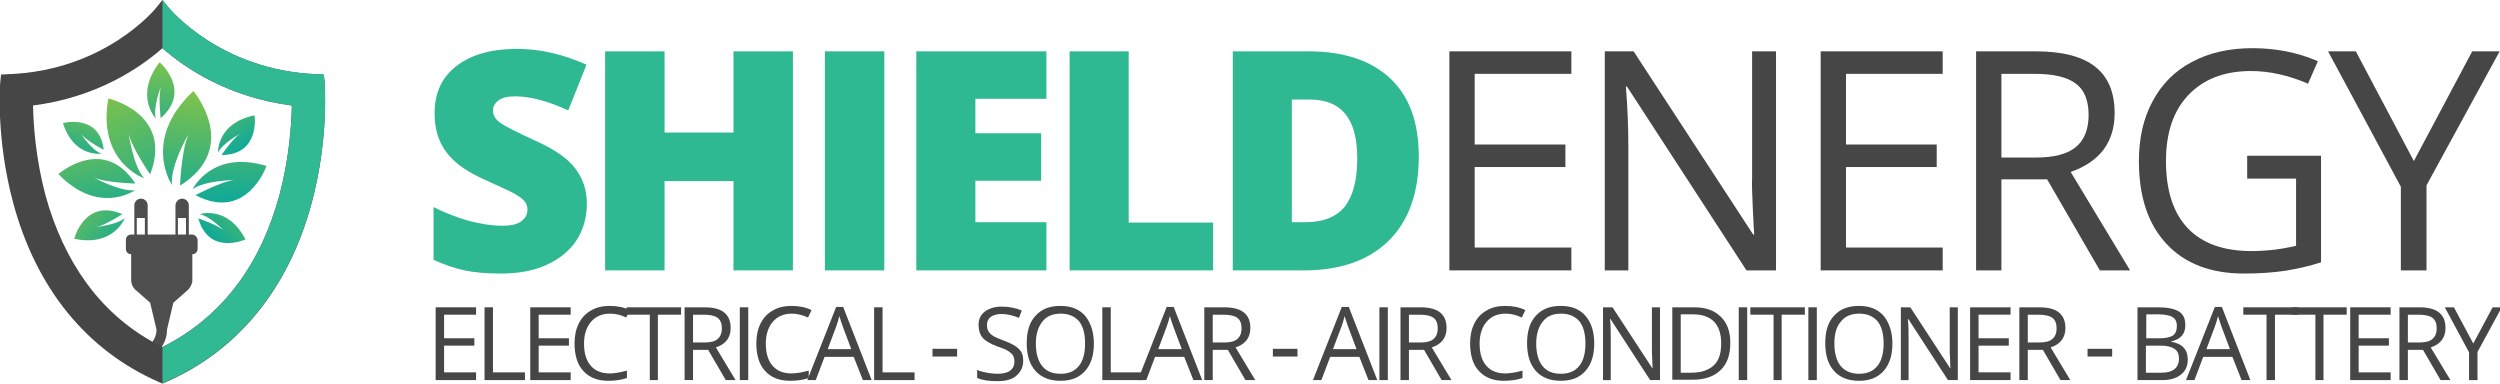 <?xml version="1.0" encoding="UTF-8"?> <svg xmlns="http://www.w3.org/2000/svg" xmlns:xlink="http://www.w3.org/1999/xlink" version="1.1" id="Layer_1" x="0px" y="0px" viewBox="0 0 711 109.1" style="enable-background:new 0 0 711 109.1;" xml:space="preserve"> <style type="text/css"> .st0{fill:#4E4E4E;} .st1{fill:url(#SVGID_1_);} .st2{fill:url(#SVGID_2_);} .st3{fill:url(#SVGID_3_);} .st4{fill:url(#SVGID_4_);} .st5{fill:url(#SVGID_5_);} .st6{fill:url(#SVGID_6_);} .st7{fill:url(#SVGID_7_);} .st8{fill:url(#SVGID_8_);} .st9{fill:url(#SVGID_9_);} .st10{fill:#464646;} .st11{fill:#30B993;} .st12{fill:#2FB993;} .st13{fill:#464647;} </style> <g> <path class="st0" d="M54.6,66.7h-0.9v-8.3c0-1.1-0.9-1.9-1.9-1.9s-1.9,0.9-1.9,1.9v8.3H42v-8.3c0-1.1-0.9-1.9-1.9-1.9 c-1.1,0-1.9,0.9-1.9,1.9v8.3h-0.9c-0.9,0-1.5,0.7-1.5,1.5v2.6c0,0.9,0.7,1.5,1.5,1.5v7.5c0,0.9,0.5,2,1.2,2.6l4.2,3.7l1.8,7.6 c0,1.6-0.6,3-1.6,4l0,0l0,0c0.1,0,0.2,0.1,0.1,0.1l0,0c0.1,0,0.2,0.1,0.3,0.1c0.9,0.3,1.6,0.7,2.3,1.3c1.2-1.5,1.9-3.4,1.9-5.5 l1.8-7.6l4.2-3.7c0.6-0.6,1.2-1.7,1.2-2.6v-7.5c0.9,0,1.5-0.7,1.5-1.5v-2.6C56.1,67.4,55.4,66.7,54.6,66.7z M41.2,66.7h-2.3V62h2.3 V66.7z M52.9,66.7h-2.3V62h2.3V66.7z"></path> </g> <g> <linearGradient id="SVGID_1_" gradientUnits="userSpaceOnUse" x1="72.236" y1="-5.012" x2="79.575" y2="-43.28" gradientTransform="matrix(0.966 0.26 0.26 -0.966 -13.868 -1.222)"> <stop offset="0" style="stop-color:#8CC541"></stop> <stop offset="1" style="stop-color:#09A89C"></stop> </linearGradient> <path class="st1" d="M48.9,52.6c0,0-8.7-12.9,6.1-26.7c0,0,13.6,16-3.8,26.9c0,0,0.4-10.3,2.4-14.5C53.5,38.2,48.3,47.4,48.9,52.6z "></path> <linearGradient id="SVGID_2_" gradientUnits="userSpaceOnUse" x1="57.52" y1="12.02" x2="64.254" y2="-23.092" gradientTransform="matrix(0.989 0.148 0.148 -0.989 5.532 26.605)"> <stop offset="0" style="stop-color:#8CC541"></stop> <stop offset="1" style="stop-color:#09A89C"></stop> </linearGradient> <path class="st2" d="M54.8,53.8c0,0,5.4-11.3,21-6.6c0,0-5.6,16-20.2,8.3c0,0,7.3-3.9,11-4.3C66.6,51.2,58.2,51.3,54.8,53.8z"></path> <linearGradient id="SVGID_3_" gradientUnits="userSpaceOnUse" x1="2.98" y1="92.381" x2="9.714" y2="57.269" gradientTransform="matrix(1 -3.030000e-02 -3.030000e-02 -1 22.88 123.176)"> <stop offset="0" style="stop-color:#8CC541"></stop> <stop offset="1" style="stop-color:#09A89C"></stop> </linearGradient> <path class="st3" d="M38.4,54.1c0,0-10.3,7.3-21.8-4.6c0,0,12.8-11.2,21.9,2.7c0,0-8.4-0.2-11.8-1.7C26.7,50.5,34.2,54.6,38.4,54.1 z"></path> <linearGradient id="SVGID_4_" gradientUnits="userSpaceOnUse" x1="37.444" y1="126.164" x2="46.035" y2="81.369" gradientTransform="matrix(0.971 -0.241 -0.241 -0.971 23.582 153.686)"> <stop offset="0" style="stop-color:#8CC541"></stop> <stop offset="1" style="stop-color:#09A89C"></stop> </linearGradient> <path class="st4" d="M41,50.7c0,0-13.4-4.6-10.2-22.7c0,0,18.6,4.2,11.9,21.6c0,0-5.3-7.7-6.2-11.8C36.6,37.7,37.8,47.2,41,50.7z"></path> <linearGradient id="SVGID_5_" gradientUnits="userSpaceOnUse" x1="52.051" y1="271.702" x2="56.583" y2="248.071" gradientTransform="matrix(0.943 -0.332 -0.332 -0.943 99.143 295.815)"> <stop offset="0" style="stop-color:#8CC541"></stop> <stop offset="1" style="stop-color:#09A89C"></stop> </linearGradient> <path class="st5" d="M62,43.4c0,0-0.4-8.4,10.4-10.6c0,0,1.7,11.2-9.4,11.3c0,0,3.1-4.6,5.2-6C68.2,38.1,63.2,40.8,62,43.4z"></path> <linearGradient id="SVGID_6_" gradientUnits="userSpaceOnUse" x1="93.551" y1="-131.196" x2="97.796" y2="-153.332" gradientTransform="matrix(0.91 0.414 0.414 -0.91 -4.17 -131.857)"> <stop offset="0" style="stop-color:#8CC541"></stop> <stop offset="1" style="stop-color:#09A89C"></stop> </linearGradient> <path class="st6" d="M28.9,43.7c0,0-7.9,1.2-11-8.7c0,0,10.4-2.8,11.6,7.6c0,0-4.7-2.4-6.2-4.3C23.2,38.4,26.3,42.9,28.9,43.7z"></path> <linearGradient id="SVGID_7_" gradientUnits="userSpaceOnUse" x1="97.247" y1="-109.988" x2="102.783" y2="-138.855" gradientTransform="matrix(0.97 0.243 0.243 -0.97 -21.174 -116.287)"> <stop offset="0" style="stop-color:#8CC541"></stop> <stop offset="1" style="stop-color:#09A89C"></stop> </linearGradient> <path class="st7" d="M44.3,33.7c0,0-6.2-6.6,1.1-16c0,0,9.3,8,0.3,15.9c0,0-0.7-6,0-8.6C45.6,24.9,43.5,30.7,44.3,33.7z"></path> <linearGradient id="SVGID_8_" gradientUnits="userSpaceOnUse" x1="169.772" y1="-275.46" x2="174.304" y2="-299.092" gradientTransform="matrix(0.575 0.818 0.818 -0.575 203.869 -245.991)"> <stop offset="0" style="stop-color:#8CC541"></stop> <stop offset="1" style="stop-color:#09A89C"></stop> </linearGradient> <path class="st8" d="M56.8,60.9c0,0,8-2.6,13,7.2c0,0-10.4,4.7-13.4-6c0,0,5.3,1.8,7.2,3.4C63.6,65.5,59.6,61.4,56.8,60.9z"></path> <linearGradient id="SVGID_9_" gradientUnits="userSpaceOnUse" x1="4.975" y1="403.566" x2="9.696" y2="378.953" gradientTransform="matrix(0.809 -0.588 -0.588 -0.809 250.515 383.962)"> <stop offset="0" style="stop-color:#8CC541"></stop> <stop offset="1" style="stop-color:#09A89C"></stop> </linearGradient> <path class="st9" d="M35.5,62c0,0-3.1,8.3-14.4,5.9c0,0,3-11.6,13.7-7c0,0-4.9,3.2-7.5,3.7C27.3,64.5,33.2,64,35.5,62z"></path> </g> <g> <path class="st10" d="M92.3,23.1l-0.2-1.9l-1.9-0.1c-27.7-1-42.2-18.9-42.3-19L46.2,0l-1.7,2.1c-0.1,0.2-14.6,18.1-42.3,19 l-1.9,0.1l-0.2,1.9C0,23.7-1.2,39.2,3.7,57.5c6.5,24.4,20.9,42.2,41.6,51.2l0.9,0.4l0.9-0.4c20.7-9,35.1-26.8,41.6-51.2 C93.6,39.2,92.3,23.8,92.3,23.1z M83,30c-0.1,5.7-0.8,15.2-3.5,25.4C76.9,65,73,73.5,67.8,80.5c-5.7,7.8-13,13.9-21.6,18.2 c-8.7-4.3-15.9-10.4-21.6-18.2c-5.1-7-9.1-15.5-11.7-25.1C10.2,45.2,9.5,35.7,9.4,30c18-2.3,30.3-10.6,36.8-16.3 C52.7,19.4,65,27.7,83,30z"></path> <path class="st11" d="M92.1,21.2l-1.9-0.1c-27.7-1-42.2-18.9-42.3-19L46.2,0l0,0v13.7C52.7,19.4,65,27.7,83,30 c-0.1,5.7-0.8,15.2-3.5,25.4C76.9,65,73,73.5,67.8,80.5c-5.7,7.8-13,13.9-21.6,18.2V109l0.9-0.4c20.7-9,35.1-26.8,41.6-51.2 c4.9-18.3,3.7-33.8,3.6-34.4L92.1,21.2z"></path> </g> <path class="st12" d="M166.9,58c0,3.9-1,7.3-2.9,10.3c-2,3-4.8,5.3-8.5,7c-3.7,1.7-8,2.5-13,2.5c-4.1,0-7.6-0.3-10.4-0.9 c-2.8-0.6-5.7-1.6-8.8-3v-15c3.2,1.6,6.5,2.9,10,3.9c3.5,0.9,6.6,1.4,9.5,1.4c2.5,0,4.3-0.4,5.5-1.3c1.2-0.9,1.7-2,1.7-3.3 c0-0.9-0.2-1.6-0.7-2.2s-1.2-1.3-2.3-1.9c-1-0.7-3.8-2-8.3-4c-4.1-1.8-7.1-3.6-9.1-5.4c-2-1.7-3.5-3.7-4.5-6c-1-2.2-1.5-4.9-1.5-8 c0-5.7,2.1-10.2,6.3-13.4c4.2-3.2,9.9-4.8,17.2-4.8c6.4,0,13,1.5,19.7,4.5l-5.2,13c-5.8-2.7-10.9-4-15.1-4c-2.2,0-3.8,0.4-4.8,1.2 c-1,0.8-1.5,1.7-1.5,2.9c0,1.2,0.6,2.3,1.9,3.3c1.3,1,4.7,2.7,10.3,5.3c5.4,2.4,9.1,5,11.2,7.8S166.9,53.8,166.9,58z"></path> <path class="st12" d="M225.5,76.9h-16.9V51.5H189v25.4h-16.9V14.6H189v23.1h19.6V14.6h16.9V76.9z"></path> <path class="st12" d="M234.6,76.9V14.6h16.9v62.3H234.6z"></path> <path class="st12" d="M297.6,76.9h-37V14.6h37v13.5h-20.2v9.8h18.7v13.5h-18.7v11.8h20.2V76.9z"></path> <path class="st12" d="M304.2,76.9V14.6H321v48.7h24v13.6H304.2z"></path> <path class="st12" d="M403.5,44.5c0,10.4-2.9,18.4-8.6,24s-13.8,8.4-24.1,8.4h-20.2V14.6h21.6c10,0,17.7,2.6,23.2,7.7 C400.8,27.4,403.5,34.8,403.5,44.5z M386,45.1c0-5.7-1.1-9.9-3.4-12.7c-2.3-2.8-5.7-4.1-10.3-4.1h-4.9v34.9h3.8 c5.1,0,8.9-1.5,11.3-4.5C384.8,55.7,386,51.2,386,45.1z"></path> <path class="st13" d="M446.9,76.9h-34.7V14.6h34.7V21h-27.5v20.1h25.8v6.4h-25.8v22.9h27.5V76.9z"></path> <path class="st13" d="M505,76.9h-8.3l-34-52.3h-0.3c0.5,6.1,0.7,11.8,0.7,16.9v35.4h-6.7V14.6h8.2l34,52.1h0.3 c-0.1-0.8-0.2-3.2-0.4-7.4c-0.2-4.2-0.3-7.1-0.2-8.9V14.6h6.8v62.3H505z"></path> <path class="st13" d="M552.5,76.9h-34.7V14.6h34.7V21H525v20.1h25.8v6.4H525v22.9h27.5V76.9z"></path> <path class="st13" d="M569.2,51v25.9H562V14.6h17c7.6,0,13.3,1.5,16.9,4.4c3.7,2.9,5.5,7.3,5.5,13.2c0,8.2-4.2,13.8-12.5,16.7 l16.9,28h-8.6l-15-25.9H569.2z M569.2,44.8h9.9c5.1,0,8.9-1,11.3-3c2.4-2,3.6-5.1,3.6-9.1c0-4.1-1.2-7.1-3.6-8.9 c-2.5-1.9-6.4-2.8-11.8-2.8h-9.4L569.2,44.8L569.2,44.8z"></path> <path class="st13" d="M638.9,44.3h21.2v30.3c-3.3,1.1-6.6,1.8-10.1,2.4c-3.4,0.5-7.4,0.8-11.8,0.8c-9.4,0-16.8-2.8-22-8.4 c-5.3-5.6-7.9-13.5-7.9-23.6c0-6.5,1.3-12.2,3.9-17c2.6-4.9,6.3-8.6,11.2-11.2s10.6-3.9,17.2-3.9c6.6,0,12.8,1.2,18.6,3.7l-2.8,6.4 c-5.6-2.4-11-3.6-16.2-3.6c-7.6,0-13.5,2.3-17.8,6.8S616,37.8,616,45.8c0,8.4,2.1,14.8,6.2,19.1c4.1,4.3,10.1,6.5,18.1,6.5 c4.3,0,8.5-0.5,12.7-1.5V50.8h-13.9v-6.5H638.9z"></path> <path class="st13" d="M686.5,45.8l16.6-31.2h7.8l-20.8,38.1v24.2h-7.3V53.1l-20.7-38.5h7.9L686.5,45.8z"></path> <g> <path class="st13" d="M135.4,108.1h-11.5V87.4h11.5v2.1h-9.1v6.7h8.6v2.1h-8.6v7.6h9.1V108.1z"></path> <path class="st13" d="M137.8,108.1V87.4h2.4v18.5h9.1v2.2H137.8z"></path> <path class="st13" d="M162.3,108.1h-11.5V87.4h11.5v2.1h-9.1v6.7h8.6v2.1h-8.6v7.6h9.1V108.1z"></path> <path class="st13" d="M173.5,89.2c-2.3,0-4.1,0.8-5.4,2.3s-2,3.6-2,6.2c0,2.7,0.6,4.8,1.9,6.3c1.3,1.5,3.1,2.2,5.4,2.2 c1.4,0,3.1-0.3,4.9-0.8v2.1c-1.4,0.5-3.2,0.8-5.3,0.8c-3,0-5.4-0.9-7.1-2.8c-1.7-1.8-2.5-4.5-2.5-7.9c0-2.1,0.4-4,1.2-5.6 c0.8-1.6,1.9-2.8,3.5-3.7c1.5-0.9,3.3-1.3,5.3-1.3c2.2,0,4.1,0.4,5.7,1.2l-1,2.1C176.7,89.6,175.1,89.2,173.5,89.2z"></path> <path class="st13" d="M187.2,108.1h-2.4V89.5h-6.6v-2.1h15.5v2.1h-6.6V108.1z"></path> <path class="st13" d="M197.1,99.5v8.6h-2.4V87.4h5.7c2.5,0,4.4,0.5,5.6,1.5c1.2,1,1.8,2.4,1.8,4.4c0,2.7-1.4,4.6-4.2,5.5l5.6,9.3 h-2.8l-5-8.6H197.1z M197.1,97.4h3.3c1.7,0,2.9-0.3,3.7-1c0.8-0.7,1.2-1.7,1.2-3c0-1.4-0.4-2.4-1.2-3c-0.8-0.6-2.1-0.9-3.9-0.9 h-3.1V97.4z"></path> <path class="st13" d="M210.4,108.1V87.4h2.4v20.7H210.4z"></path> <path class="st13" d="M225.2,89.2c-2.3,0-4.1,0.8-5.4,2.3s-2,3.6-2,6.2c0,2.7,0.6,4.8,1.9,6.3c1.3,1.5,3.1,2.2,5.4,2.2 c1.4,0,3.1-0.3,4.9-0.8v2.1c-1.4,0.5-3.2,0.8-5.3,0.8c-3,0-5.4-0.9-7.1-2.8c-1.7-1.8-2.5-4.5-2.5-7.9c0-2.1,0.4-4,1.2-5.6 c0.8-1.6,1.9-2.8,3.5-3.7c1.5-0.9,3.3-1.3,5.3-1.3c2.2,0,4.1,0.4,5.7,1.2l-1,2.1C228.3,89.6,226.7,89.2,225.2,89.2z"></path> <path class="st13" d="M245.4,108.1l-2.6-6.6h-8.3l-2.5,6.6h-2.4l8.2-20.8h2l8.1,20.8H245.4z M242.1,99.3l-2.4-6.4 c-0.3-0.8-0.6-1.8-1-3c-0.2,0.9-0.5,1.9-0.9,3l-2.4,6.4H242.1z"></path> <path class="st13" d="M248.6,108.1V87.4h2.4v18.5h9.1v2.2H248.6z"></path> <path class="st13" d="M265.2,101.4v-2.2h7v2.2H265.2z"></path> <path class="st13" d="M291,102.6c0,1.8-0.7,3.2-2,4.3s-3.1,1.5-5.4,1.5c-2.5,0-4.3-0.3-5.7-0.9v-2.3c0.8,0.4,1.8,0.6,2.8,0.8 c1,0.2,2,0.3,3,0.3c1.6,0,2.8-0.3,3.6-0.9c0.8-0.6,1.2-1.5,1.2-2.5c0-0.7-0.1-1.3-0.4-1.8c-0.3-0.5-0.8-0.9-1.4-1.3 s-1.7-0.8-3.1-1.3c-1.9-0.7-3.3-1.5-4.1-2.4c-0.8-0.9-1.2-2.2-1.2-3.7c0-1.6,0.6-2.9,1.8-3.8c1.2-0.9,2.8-1.4,4.8-1.4 c2.1,0,4,0.4,5.7,1.1l-0.8,2.1c-1.7-0.7-3.4-1.1-5-1.1c-1.3,0-2.3,0.3-3,0.8c-0.7,0.5-1.1,1.3-1.1,2.3c0,0.7,0.1,1.3,0.4,1.8 s0.7,0.9,1.3,1.3c0.6,0.4,1.6,0.8,2.9,1.3c2.2,0.8,3.7,1.6,4.5,2.5C290.6,100,291,101.1,291,102.6z"></path> <path class="st13" d="M311.1,97.7c0,3.3-0.8,5.9-2.5,7.8c-1.7,1.9-4,2.8-7,2.8c-3,0-5.4-0.9-7.1-2.8s-2.5-4.5-2.5-7.9 c0-3.4,0.8-6,2.5-7.8c1.7-1.9,4-2.8,7.1-2.8c3,0,5.3,0.9,7,2.8C310.2,91.8,311.1,94.4,311.1,97.7z M294.6,97.7 c0,2.8,0.6,4.9,1.8,6.4s2.9,2.2,5.2,2.2c2.3,0,4-0.7,5.2-2.2c1.2-1.4,1.8-3.6,1.8-6.4c0-2.8-0.6-4.9-1.7-6.3 c-1.2-1.4-2.9-2.2-5.2-2.2c-2.3,0-4,0.7-5.2,2.2S294.6,94.9,294.6,97.7z"></path> <path class="st13" d="M313.5,108.1V87.4h2.4v18.5h9.1v2.2H313.5z"></path> <path class="st13" d="M339.4,108.1l-2.6-6.6h-8.3l-2.5,6.6h-2.4l8.2-20.8h2l8.1,20.8H339.4z M336.1,99.3l-2.4-6.4 c-0.3-0.8-0.6-1.8-1-3c-0.2,0.9-0.5,1.9-0.9,3l-2.4,6.4H336.1z"></path> <path class="st13" d="M344.9,99.5v8.6h-2.4V87.4h5.7c2.5,0,4.4,0.5,5.6,1.5s1.8,2.4,1.8,4.4c0,2.7-1.4,4.6-4.2,5.5l5.6,9.3h-2.8 l-5-8.6H344.9z M344.9,97.4h3.3c1.7,0,2.9-0.3,3.7-1c0.8-0.7,1.2-1.7,1.2-3c0-1.4-0.4-2.4-1.2-3c-0.8-0.6-2.1-0.9-3.9-0.9h-3.1 V97.4z"></path> <path class="st13" d="M362,101.4v-2.2h7v2.2H362z"></path> <path class="st13" d="M389.2,108.1l-2.6-6.6h-8.3l-2.5,6.6h-2.4l8.2-20.8h2l8.1,20.8H389.2z M385.8,99.3l-2.4-6.4 c-0.3-0.8-0.6-1.8-1-3c-0.2,0.9-0.5,1.9-0.9,3l-2.4,6.4H385.8z"></path> <path class="st13" d="M392.3,108.1V87.4h2.4v20.7H392.3z"></path> <path class="st13" d="M400.7,99.5v8.6h-2.4V87.4h5.7c2.5,0,4.4,0.5,5.6,1.5s1.8,2.4,1.8,4.4c0,2.7-1.4,4.6-4.2,5.5l5.6,9.3H410 l-5-8.6H400.7z M400.7,97.4h3.3c1.7,0,2.9-0.3,3.7-1c0.8-0.7,1.2-1.7,1.2-3c0-1.4-0.4-2.4-1.2-3c-0.8-0.6-2.1-0.9-3.9-0.9h-3.1 V97.4z"></path> <path class="st13" d="M428.2,89.2c-2.3,0-4.1,0.8-5.4,2.3c-1.3,1.5-2,3.6-2,6.2c0,2.7,0.6,4.8,1.9,6.3c1.3,1.5,3.1,2.2,5.4,2.2 c1.4,0,3.1-0.3,4.9-0.8v2.1c-1.4,0.5-3.2,0.8-5.3,0.8c-3,0-5.4-0.9-7.1-2.8c-1.7-1.8-2.5-4.5-2.5-7.9c0-2.1,0.4-4,1.2-5.6 c0.8-1.6,1.9-2.8,3.5-3.7c1.5-0.9,3.3-1.3,5.3-1.3c2.2,0,4.1,0.4,5.7,1.2l-1,2.1C431.3,89.6,429.8,89.2,428.2,89.2z"></path> <path class="st13" d="M453.4,97.7c0,3.3-0.8,5.9-2.5,7.8c-1.7,1.9-4,2.8-7,2.8c-3,0-5.4-0.9-7.1-2.8s-2.5-4.5-2.5-7.9 c0-3.4,0.8-6,2.5-7.8c1.7-1.9,4-2.8,7.1-2.8c3,0,5.3,0.9,7,2.8C452.6,91.8,453.4,94.4,453.4,97.7z M436.9,97.7 c0,2.8,0.6,4.9,1.8,6.4s2.9,2.2,5.2,2.2c2.3,0,4-0.7,5.2-2.2c1.2-1.4,1.8-3.6,1.8-6.4c0-2.8-0.6-4.9-1.7-6.3 c-1.2-1.4-2.9-2.2-5.2-2.2c-2.3,0-4,0.7-5.2,2.2S436.9,94.9,436.9,97.7z"></path> <path class="st13" d="M472,108.1h-2.7L458,90.7h-0.1c0.2,2,0.2,3.9,0.2,5.6v11.8h-2.2V87.4h2.7l11.3,17.3h0.1 c0-0.3-0.1-1.1-0.1-2.5c-0.1-1.4-0.1-2.4-0.1-3V87.4h2.3V108.1z"></path> <path class="st13" d="M492.1,97.5c0,3.4-0.9,6-2.8,7.8c-1.9,1.8-4.5,2.7-8,2.7h-5.7V87.4h6.3c3.2,0,5.7,0.9,7.5,2.7 C491.2,91.8,492.1,94.3,492.1,97.5z M489.5,97.6c0-2.7-0.7-4.7-2-6.1c-1.4-1.4-3.4-2.1-6-2.1H478V106h2.9c2.9,0,5-0.7,6.5-2.1 S489.5,100.4,489.5,97.6z"></path> <path class="st13" d="M494.5,108.1V87.4h2.4v20.7H494.5z"></path> <path class="st13" d="M506.8,108.1h-2.4V89.5h-6.6v-2.1h15.5v2.1h-6.6V108.1z"></path> <path class="st13" d="M514.3,108.1V87.4h2.4v20.7H514.3z"></path> <path class="st13" d="M538.2,97.7c0,3.3-0.8,5.9-2.5,7.8c-1.7,1.9-4,2.8-7,2.8c-3,0-5.4-0.9-7.1-2.8c-1.7-1.9-2.5-4.5-2.5-7.9 c0-3.4,0.8-6,2.5-7.8c1.7-1.9,4-2.8,7.1-2.8c3,0,5.3,0.9,7,2.8C537.3,91.8,538.2,94.4,538.2,97.7z M521.7,97.7 c0,2.8,0.6,4.9,1.8,6.4c1.2,1.4,2.9,2.2,5.2,2.2c2.3,0,4-0.7,5.2-2.2c1.2-1.4,1.8-3.6,1.8-6.4c0-2.8-0.6-4.9-1.7-6.3 c-1.2-1.4-2.9-2.2-5.2-2.2c-2.3,0-4,0.7-5.2,2.2C522.3,92.8,521.7,94.9,521.7,97.7z"></path> <path class="st13" d="M556.8,108.1H554l-11.3-17.4h-0.1c0.2,2,0.2,3.9,0.2,5.6v11.8h-2.2V87.4h2.7l11.3,17.3h0.1 c0-0.3-0.1-1.1-0.1-2.5c-0.1-1.4-0.1-2.4-0.1-3V87.4h2.3V108.1z"></path> <path class="st13" d="M571.8,108.1h-11.5V87.4h11.5v2.1h-9.1v6.7h8.6v2.1h-8.6v7.6h9.1V108.1z"></path> <path class="st13" d="M576.7,99.5v8.6h-2.4V87.4h5.7c2.5,0,4.4,0.5,5.6,1.5c1.2,1,1.8,2.4,1.8,4.4c0,2.7-1.4,4.6-4.2,5.5l5.6,9.3 H586l-5-8.6H576.7z M576.7,97.4h3.3c1.7,0,2.9-0.3,3.7-1c0.8-0.7,1.2-1.7,1.2-3c0-1.4-0.4-2.4-1.2-3c-0.8-0.6-2.1-0.9-3.9-0.9h-3.1 V97.4z"></path> <path class="st13" d="M593.7,101.4v-2.2h7v2.2H593.7z"></path> <path class="st13" d="M607.9,87.4h5.8c2.7,0,4.7,0.4,6,1.2s1.8,2.1,1.8,3.9c0,1.2-0.3,2.2-1,3c-0.7,0.8-1.7,1.3-3,1.6v0.1 c3.1,0.5,4.7,2.2,4.7,5c0,1.8-0.6,3.3-1.9,4.3c-1.2,1-3,1.6-5.2,1.6h-7.2V87.4z M610.3,96.2h4c1.7,0,2.9-0.3,3.7-0.8 c0.7-0.5,1.1-1.4,1.1-2.7c0-1.2-0.4-2-1.2-2.5c-0.8-0.5-2.2-0.8-4-0.8h-3.5V96.2z M610.3,98.3v7.7h4.3c1.7,0,2.9-0.3,3.8-1 c0.8-0.6,1.3-1.7,1.3-3c0-1.3-0.4-2.2-1.3-2.8c-0.9-0.6-2.2-0.9-3.9-0.9H610.3z"></path> <path class="st13" d="M637.5,108.1l-2.6-6.6h-8.3l-2.5,6.6h-2.4l8.2-20.8h2l8.1,20.8H637.5z M634.2,99.3l-2.4-6.4 c-0.3-0.8-0.6-1.8-1-3c-0.2,0.9-0.5,1.9-0.9,3l-2.4,6.4H634.2z"></path> <path class="st13" d="M647,108.1h-2.4V89.5h-6.6v-2.1h15.5v2.1H647V108.1z"></path> <path class="st13" d="M660.9,108.1h-2.4V89.5h-6.6v-2.1h15.5v2.1h-6.6V108.1z"></path> <path class="st13" d="M679.9,108.1h-11.5V87.4h11.5v2.1h-9.1v6.7h8.6v2.1h-8.6v7.6h9.1V108.1z"></path> <path class="st13" d="M684.8,99.5v8.6h-2.4V87.4h5.7c2.5,0,4.4,0.5,5.6,1.5c1.2,1,1.8,2.4,1.8,4.4c0,2.7-1.4,4.6-4.2,5.5l5.6,9.3 h-2.8l-5-8.6H684.8z M684.8,97.4h3.3c1.7,0,2.9-0.3,3.7-1c0.8-0.7,1.2-1.7,1.2-3c0-1.4-0.4-2.4-1.2-3c-0.8-0.6-2.1-0.9-3.9-0.9 h-3.1V97.4z"></path> <path class="st13" d="M703.4,97.7l5.5-10.3h2.6l-6.9,12.7v8h-2.4v-7.9l-6.9-12.8h2.6L703.4,97.7z"></path> </g> </svg> 